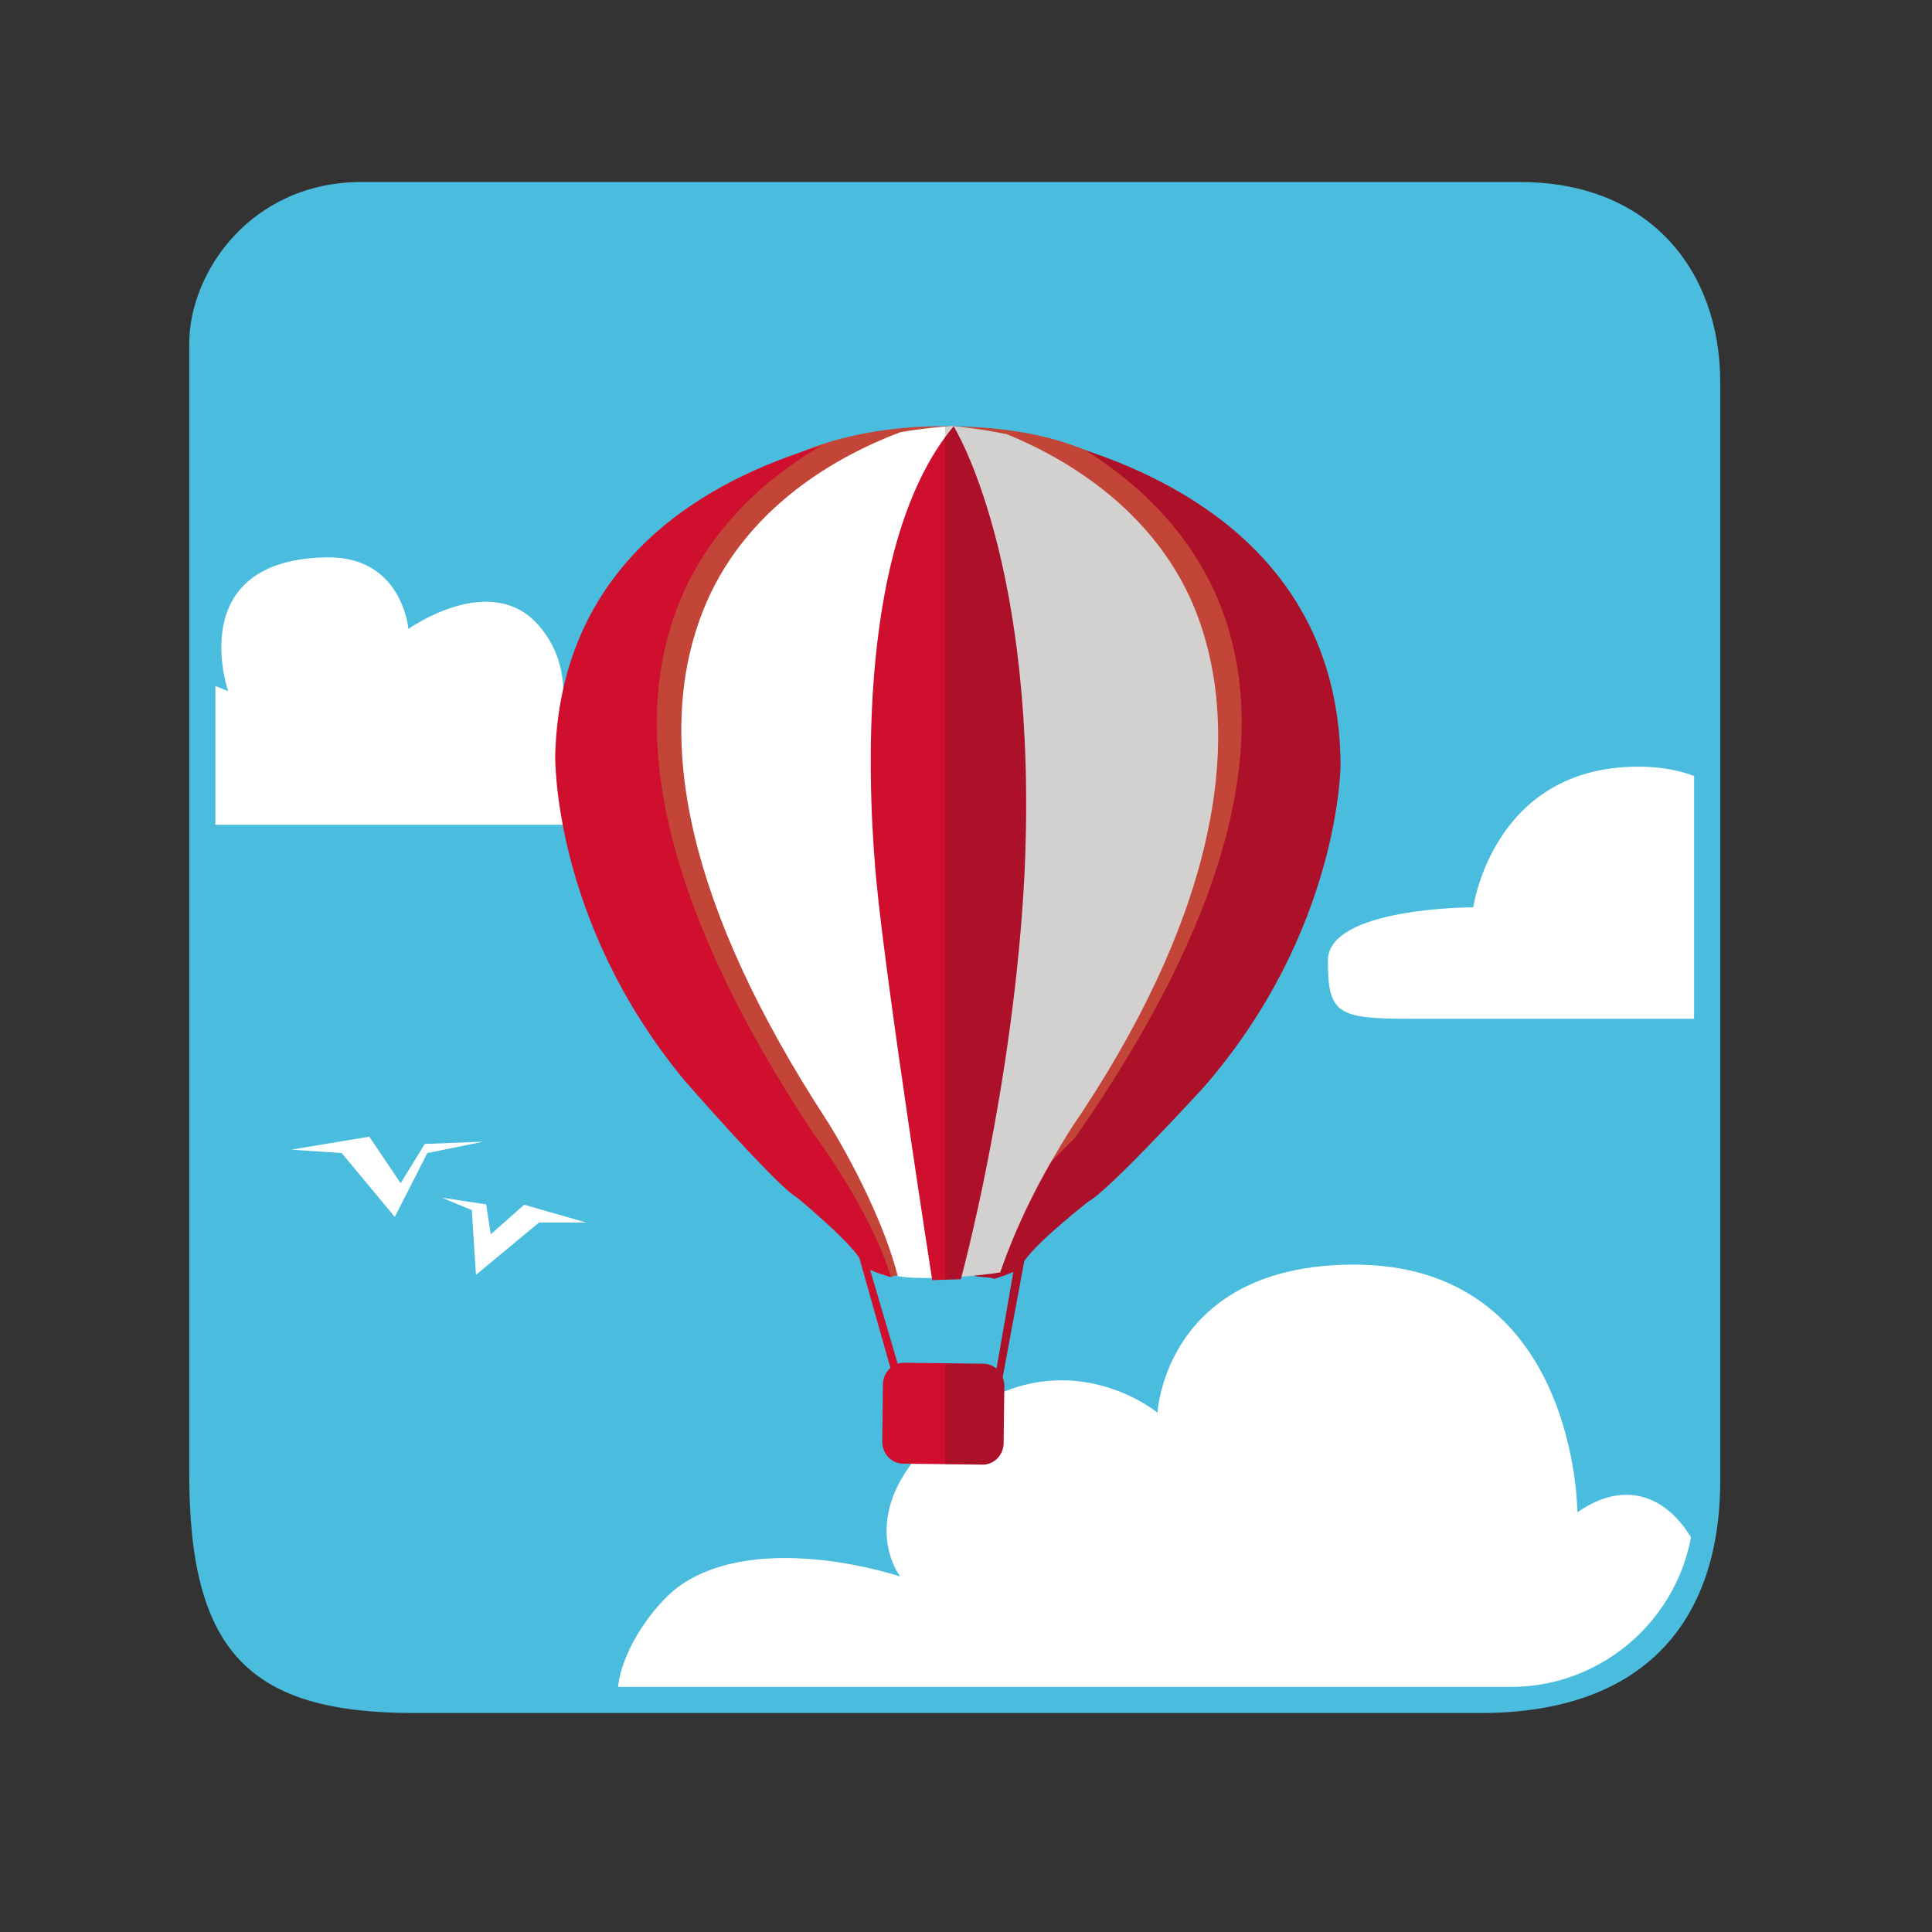 <?xml version="1.0" encoding="UTF-8"?> <svg xmlns="http://www.w3.org/2000/svg" xmlns:xlink="http://www.w3.org/1999/xlink" version="1.1" id="Layer_1" x="0px" y="0px" viewBox="0 0 1200 1200" xml:space="preserve"><rect x="0" y="0" width="1200" height="1200" fill="#333333" stroke="none"/> <g> <path fill="#4ABCDE" d="M919.717,1063.982H257.142c-101.659,0-139.591-37.373-139.591-148.354V213.329 c0-44.325,38.519-100.264,106.889-100.264h719.719c81.42,0,124.309,55.939,124.309,124.309v682.152 C1068.468,1007.691,1020.539,1063.982,919.717,1063.982z"></path> <path fill="#4ABCDE" d="M939.698,1047.757H226.005c-50.727,0-92.23-41.504-92.23-92.23V221.518c0-50.726,41.503-92.23,92.23-92.23 h734.01c50.726,0,92.23,41.504,92.23,92.23v713.694C1052.244,997.112,1001.599,1047.757,939.698,1047.757z"></path> <g> <defs> <path id="SVGID_1_" d="M938.572,1047.757H226.005c-50.727,0-92.23-41.504-92.23-92.23V221.518c0-50.726,41.503-92.23,92.23-92.23 h734.01c50.726,0,92.23,41.504,92.23,92.23v712.568C1052.244,996.605,1001.092,1047.757,938.572,1047.757z"></path> </defs> <clipPath id="SVGID_2_"> <use xlink:href="#SVGID_1_" overflow="visible"></use> </clipPath> <g clip-path="url(#SVGID_2_)"> <path fill="#FFFFFF" d="M875.961,632.786h231.876c0,0,42.162,6.02,42.162-33.127c0-39.148-48.187-30.113-48.187-30.113 s6.025-93.355-84.316-93.355s-102.389,87.331-102.389,87.331s-90.341,0-90.341,33.13 C824.767,629.774,830.791,632.786,875.961,632.786z"></path> <path fill="#FFFFFF" d="M433.207,1085.75h523.068c0,0,111.397,14.526,111.397-58.123c0-72.645-39.502-122.182-87.938-88.282 c0,0,0-154.555-139.696-153.878c-116.634,0.565-121.084,92.023-121.084,92.023s-58.114-48.427-125.916,4.844 c-67.809,53.27-33.909,96.862-33.909,96.862s-85.112-28.817-135.611,4.844C394.467,1003.414,346.032,1085.75,433.207,1085.75z"></path> <path fill="#FFFFFF" d="M420.578,512.286h-305.52c0,0-65.058,8.488-65.058-33.94c0-42.436,49.347-69.378,91.716-48.978 c0,0-28.249-81.594,61.073-83.183c47.184-0.839,50.88,44.462,50.88,44.462s51.236-36.596,81.043-2.076 c24.031,27.827,12.314,61.48,12.314,61.48s49.711-16.828,79.212,2.832C443.209,464.2,471.491,512.286,420.578,512.286z"></path> <polygon fill="#FFFFFF" points="274.501,743.901 293.047,751.631 295.624,791.841 334.778,759.358 364.13,759.358 325.547,748.289 304.814,766.671 301.955,748.094 "></polygon> <polygon fill="#FFFFFF" points="180.87,714.069 229.389,706.012 248.846,734.916 263.836,710.529 300.281,709.112 265.402,716.193 245.208,755.862 212.269,716.193 "></polygon> <path fill="#C34538" d="M490.012,284.381c0,0,36.867-20.961,102.306-19.621c65.44,1.341,104.155,18.543,150.394,60.482 c46.231,41.938,55.918,189.254,20.427,272.054c-35.484,82.8-121.507,175.277-121.507,175.277l-24.04,15.711 c0,0-35.144,6.93-51.054,4.75c-15.902-2.179-12.165,0.889-12.165,0.889l-98.776-120.28l-68.821-221.513l26.89-116.133 L490.012,284.381z"></path> <g> <g> <path fill="#D00F2E" d="M344.847,468.626c3.654-120.635,94.832-170.933,165.484-191.836 c-42.436,24.605-73.063,58.527-88.916,98.681c-33.229,84.089-4.906,194.829,84.217,329.139l0.216,0.282 c0.389,0.524,34.638,46.202,47.631,88.439c-4.541-1.429-8.345-2.44-13.043-4.653l17.137,58.361 c1.243-0.414,2.568-0.64,3.952-0.613l49.438,0.623c3.05,0.033,5.809,1.21,8.005,3.062l10.466-60.118 c-3.025,1.307-7.168,2.904-12.248,4.372c0.39-1.146-12.48-1.069-12.065-2.221c14.799-40.776,61.984-84.727,62.382-85.212 l0.207-0.269c92.122-132.045,122.957-242.021,91.7-326.947c-14.792-40.126-44.217-74.496-85.394-100.096 c69.782,23.105,157.736,75.862,158.607,195.144c0,0,0.082,102.87-85.212,200.787c0,0-58.943,64.366-71.406,70.714 c0,0-32.359,25.394-39.826,37.064l-13.416,72.123c0.679,1.659,1.052,3.493,1.028,5.409l-0.423,35.367 c-0.067,7.553-5.942,13.557-13.126,13.483l-49.438-0.608c-7.16-0.107-12.895-6.281-12.828-13.832l0.414-35.362 c0.058-4.139,1.84-7.814,4.665-10.288l-19.332-68.375c-8.055-12.181-38.483-37.269-38.483-37.269 c-12.297-6.638-69.732-72.483-69.732-72.483C342.435,571.463,344.847,468.626,344.847,468.626z"></path> <path fill="#FFFFFF" d="M655.305,284.194c30.429,17.174,70.602,48.516,89.206,100.278 c28.879,80.277,7.342,189.467-79.428,316.729c-14.145,22.629-31.116,52.328-43.844,89.098 c-10.938,2.062-48.941,5.266-63.641,2.318c-11.303-44.408-42.576-94.855-45.253-98.486 c-83.877-129.425-106.889-234.077-76.154-313.606c25.489-65.982,85.8-98.072,123.197-112.136 c14.891-2.474,25.921-3.361,30.553-3.678l-0.016-0.139c0,0,0.414,0.027,1.201,0.079c0.77-0.035,1.177-0.052,1.177-0.052 l0.016,0.16c4.848,0.43,16.847,1.715,32.923,4.92C634.29,273.366,644.582,278.144,655.305,284.194z"></path> </g> <path fill="#D00F2E" d="M592.318,264.76c0,0,52.96,84.293,44.035,277.701c-6.63,131.871-39.544,252.057-39.544,252.057 l-17.8,0.592c0,0-28.158-180.503-34.596-247.117C540.626,508.865,527.898,341.983,592.318,264.76z"></path> </g> <g opacity="0.2"> <path fill="#211915" d="M674.016,279.62c41.177,25.6,70.602,59.97,85.394,100.096c31.257,84.925,0.423,194.902-91.7,326.947 l-0.207,0.269c-0.149,0.176-6.397,6.031-15.007,15.337c4.318-7.572,8.568-14.638,12.587-21.067 c86.77-127.262,108.306-236.452,79.428-316.729c-18.604-51.762-58.777-83.104-89.206-100.278 c-10.723-6.051-21.015-10.828-30.064-14.514c-16.076-3.205-28.075-4.489-32.923-4.92l-0.016-0.16c0,0-0.406,0.017-1.177,0.052 c-0.788-0.052-1.201-0.079-1.201-0.079l0.016,0.139c-0.779,0.054-1.806,0.131-2.942,0.222v529.909l9.811-0.325 c0,0,0.157-0.564,0.431-1.589c2.743-0.194,5.411-0.408,7.93-0.64c0.688,1,12.389,0.982,12.016,2.076 c5.08-1.467,9.223-3.064,12.248-4.372l-10.466,60.118c-2.196-1.852-4.955-3.029-8.005-3.062l-23.965-0.303v62.678l23.244,0.286 c7.185,0.074,13.06-5.93,13.126-13.483l0.423-35.367c0.025-1.916-0.349-3.75-1.028-5.409l13.416-72.123 c7.466-11.67,39.826-37.064,39.826-37.064c12.463-6.348,71.406-70.714,71.406-70.714 c85.294-97.917,85.212-200.787,85.212-200.787C831.752,355.483,743.798,302.726,674.016,279.62z"></path> </g> </g> </g> </g> </svg> 